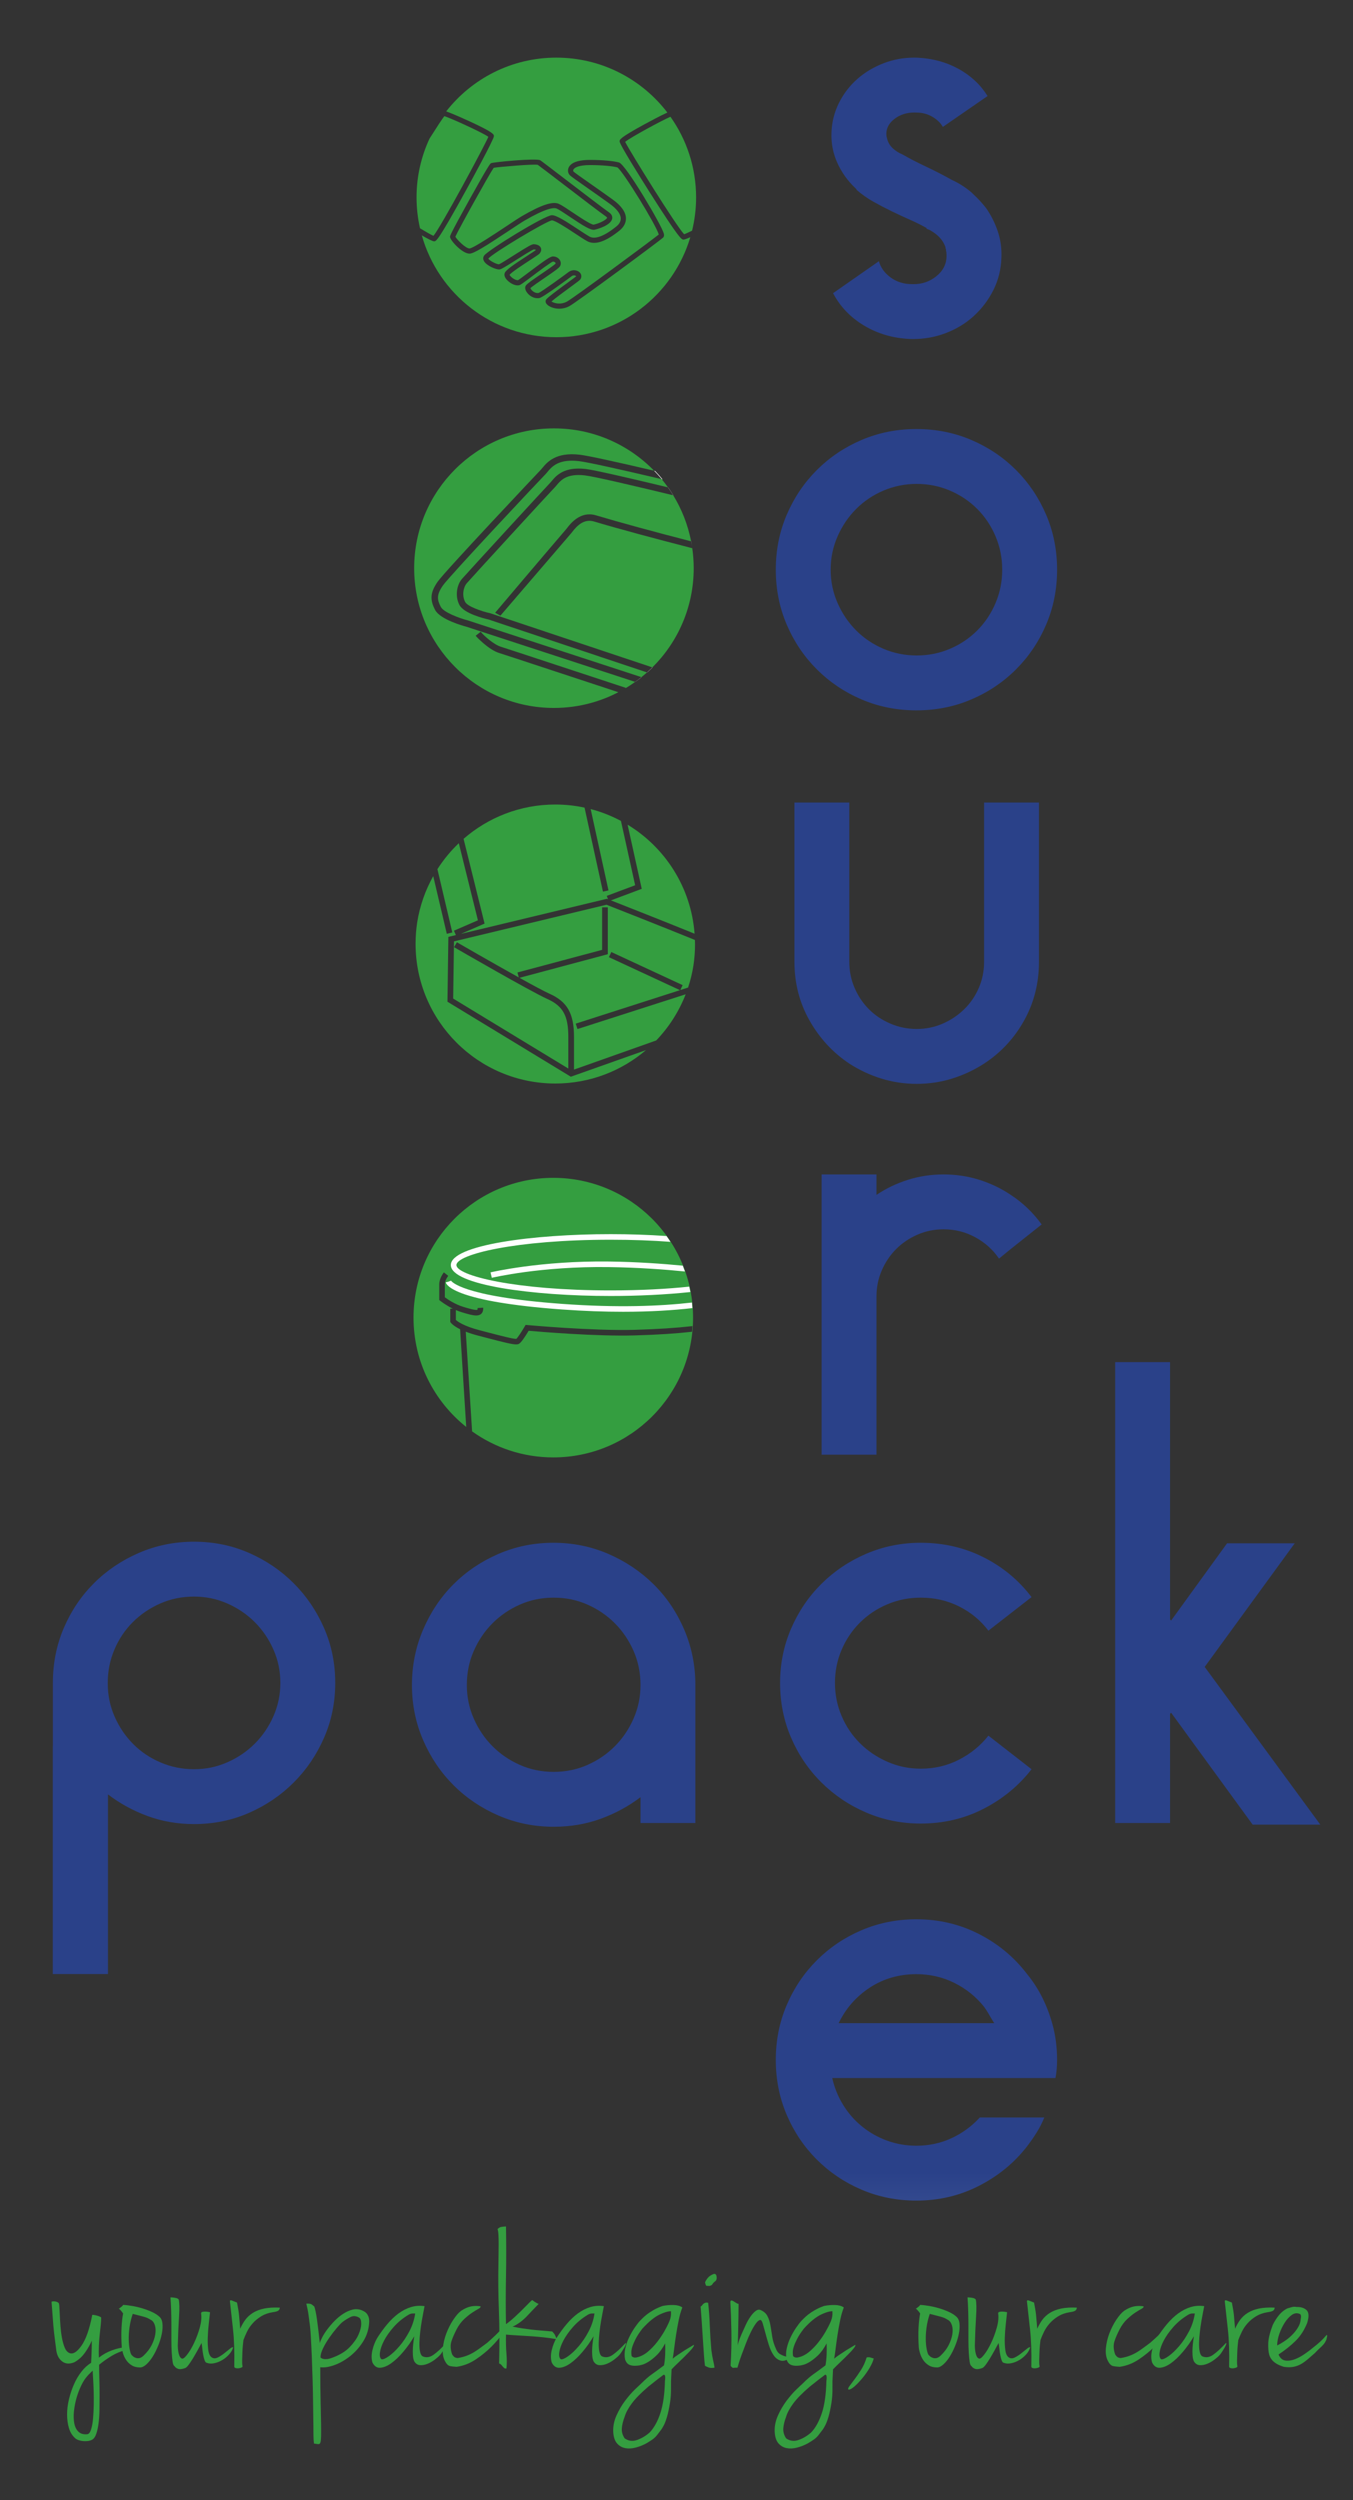 <?xml version="1.0" encoding="utf-8"?>
<!-- Generator: Adobe Illustrator 15.1.0, SVG Export Plug-In . SVG Version: 6.00 Build 0)  -->
<!DOCTYPE svg PUBLIC "-//W3C//DTD SVG 1.1//EN" "http://www.w3.org/Graphics/SVG/1.1/DTD/svg11.dtd">
<svg version="1.1" id="Laag_1" xmlns="http://www.w3.org/2000/svg" xmlns:xlink="http://www.w3.org/1999/xlink" x="0px" y="0px"
	 width="420px" height="776px" viewBox="0 0 420 776" enable-background="new 0 0 420 776" xml:space="preserve">
<rect x="0" y="0" width="420" height="776" fill="#333333" stroke="none"/>
<path fill="#349E40" d="M128.365,408.989c0,13.742,6.395,25.981,16.363,33.932c-0.565-8.73-1.711-27.291-1.899-30.33
	c-2.121-1.045-2.791-1.894-2.892-2.037l-0.162-0.225v-4.122h0.794c-2.213-1.092-3.8-2.352-3.89-2.424l-0.325-0.261v-4.878
	c0-1.895,1.373-3.631,1.431-3.702l1.353,1.081c-0.01,0.013-1.051,1.341-1.051,2.621v4.031c0.824,0.605,3.112,2.173,5.66,2.95
	c1.314,0.401,4.046,1.234,4.461,0.904c0,0,0.076-0.11,0.052-0.521l1.729-0.101c0.053,0.904-0.185,1.571-0.709,1.982
	c-0.384,0.304-0.863,0.435-1.464,0.435c-1.082,0-2.557-0.427-4.574-1.042c-0.599-0.184-1.18-0.404-1.734-0.644v3.07
	c0.517,0.474,2.411,1.913,7.461,3.222l2.278,0.594c4.191,1.093,8.158,2.136,9.04,2.051c0.445-0.397,1.673-2.266,2.595-3.853
	l0.278-0.478l0.55,0.05c0.201,0.02,20.196,1.842,33.25,1.485c7.279-0.204,13.089-0.605,17.991-1.163
	c-0.036,0.588-0.075,1.175-0.134,1.758c-4.88,0.544-10.644,0.935-17.809,1.135c-11.942,0.341-29.585-1.147-32.908-1.44
	c-1.039,1.753-2.32,3.71-3.059,4.079c-0.202,0.101-0.464,0.152-0.829,0.152c-1.274,0-3.801-0.64-9.404-2.101l-2.274-0.593
	c-1.588-0.411-2.884-0.839-3.954-1.255c0.254,4.025,1.473,23.274,1.972,30.945c7.106,5.08,15.8,8.079,25.2,8.079
	c23.963,0,43.39-19.426,43.39-43.389c0-23.964-19.427-43.389-43.39-43.389S128.365,385.025,128.365,408.989"/>
<path fill="#FFFFFF" d="M139.951,392.672c0,6.235,25.571,9.6,49.631,9.6c8.449,0,17.08-0.418,24.729-1.226
	c-0.104-0.564-0.219-1.127-0.345-1.684c-6.856,0.723-15.053,1.177-24.384,1.177c-29.677,0-47.899-4.581-47.899-7.867
	c0-3.285,18.222-7.866,47.899-7.866c6.816,0,13.021,0.244,18.547,0.656c-0.395-0.612-0.804-1.214-1.229-1.805
	c-5.608-0.386-11.505-0.584-17.318-0.584C165.522,383.073,139.951,386.437,139.951,392.672"/>
<path fill="#FFFFFF" d="M212.626,394.671c-0.211-0.608-0.438-1.211-0.676-1.807c-6.341-0.619-14.245-1.176-22.889-1.294
	c-21.296-0.278-36.639,3.336-36.791,3.372l0.405,1.683c0.15-0.036,15.278-3.631,36.363-3.323
	C198.02,393.424,206.192,394.023,212.626,394.671"/>
<path fill="#FFFFFF" d="M139.205,397.822l-0.839,0.216c0.254,0.985,3.181,6.021,35.99,8.412c6.993,0.509,13.346,0.724,19.089,0.724
	c8.463,0,15.588-0.468,21.488-1.145c-0.039-0.576-0.081-1.152-0.141-1.723c-9.805,1.128-23.09,1.671-40.31,0.416
	c-31.672-2.308-34.444-7.157-34.468-7.207L139.205,397.822"/>
<polyline fill="#FFFFFF" points="214.826,169.651 214.864,169.907 214.826,169.651 "/>
<path fill="#349E40" d="M135.056,189.305c-1.667-3.194-1.465-5.471,0.772-8.701c2.292-3.311,31.703-34.439,31.962-34.698
	c0.181-0.181,0.369-0.41,0.582-0.666c1.446-1.739,4.141-4.971,11.567-4.103c2.715,0.32,11.97,2.375,23.112,4.976
	c-7.883-8.104-18.898-13.146-31.096-13.146c-23.964,0-43.389,19.427-43.389,43.39c0,23.963,19.425,43.389,43.389,43.389
	c8.025,0,15.535-2.187,21.983-5.985c-0.653,0.38-1.313,0.751-1.986,1.098c-7.155-2.35-14.452-4.757-20.708-6.821
	c-8.535-2.816-15.276-5.04-16.246-5.334c-3.373-1.022-7.187-5.152-7.349-5.355l1.566-1.253c0.998,1.245,4.06,3.99,6.365,4.688
	c0.993,0.301,7.41,2.418,16.293,5.349c6.769,2.233,14.759,4.868,22.464,7.399c0.971-0.586,1.912-1.217,2.831-1.875l-52.452-17.145
	C143.945,194.313,136.63,192.325,135.056,189.305"/>
<path fill="#349E40" d="M215.344,176.358c0-2.104-0.158-4.17-0.448-6.194c-11.424-2.942-22.753-5.981-30.485-8.289
	c-3.096-0.926-5.265,1.264-6.81,3.273c-0.132,0.171-0.239,0.309-0.32,0.403c-6.216,7.227-21.786,25.363-21.944,25.549l-1.638-0.901
	c0.157-0.186,15.84-18.723,22.061-25.956c0.064-0.074,0.147-0.183,0.25-0.318c1.029-1.338,4.159-5.413,8.975-3.972
	c7.511,2.242,18.442,5.212,29.553,8.077c-1.001-5.148-2.907-9.971-5.554-14.294c-13.027-3.146-24.565-5.838-27.423-6.174
	c-0.711-0.083-1.363-0.122-1.96-0.122c-4.169,0-5.718,1.863-6.788,3.149c-0.234,0.282-0.444,0.531-0.644,0.731
	c-1.135,1.135-25.858,28.073-27.272,29.715c-1.059,1.23-1.555,3.797-0.51,5.8c0.731,1.399,4.977,2.893,7.759,3.505l0.102,0.029
	l50.263,16.789C210.434,199.297,215.344,188.402,215.344,176.358"/>
<path fill="#349E40" d="M142.608,187.763c-1.453-2.785-0.751-6.274,0.767-8.037c1.419-1.647,26.234-28.684,27.375-29.825
	c0.162-0.162,0.33-0.366,0.519-0.594c1.318-1.584,3.771-4.534,10.525-3.737c2.799,0.329,13.327,2.765,25.554,5.705
	c-0.618-0.87-1.258-1.724-1.937-2.546c-12.319-2.895-22.859-5.265-25.706-5.6c-0.794-0.093-1.522-0.136-2.189-0.136
	c-4.667,0-6.402,2.088-7.602,3.53c-0.257,0.309-0.487,0.583-0.706,0.801c-1.608,1.61-29.744,31.552-31.73,34.422
	c-2.003,2.892-1.817,4.382-0.644,6.631c0.881,1.69,5.649,3.48,8.447,4.212l53.833,17.596c0.591-0.475,1.17-0.962,1.735-1.467
	l-49.188-16.43C150.275,191.979,144.011,190.452,142.608,187.763"/>
<path fill="#FFFFFF" d="M194.347,213.536l-0.01-0.003c-0.131,0.079-0.267,0.151-0.399,0.229
	C194.073,213.684,194.213,213.616,194.347,213.536"/>
<polyline fill="#FFFFFF" points="214.902,170.166 214.864,169.907 214.896,170.164 214.902,170.166 "/>
<path fill="#FFFFFF" d="M214.561,168.036l-0.023-0.006c0.104,0.537,0.205,1.077,0.289,1.621
	C214.748,169.111,214.666,168.58,214.561,168.036"/>
<path fill="#FFFFFF" d="M209.024,153.746c-0.511-0.841-1.06-1.656-1.625-2.458l-0.051-0.013c0.57,0.803,1.12,1.62,1.635,2.461
	L209.024,153.746"/>
<path fill="#FFFFFF" d="M200.894,208.733c0.569-0.505,1.127-1.023,1.669-1.557l-0.053-0.018c-0.539,0.535-1.094,1.053-1.661,1.56
	L200.894,208.733"/>
<path fill="#FFFFFF" d="M197.198,211.667c0.665-0.472,1.317-0.961,1.953-1.469l-0.037-0.013c-0.634,0.51-1.283,1-1.946,1.473
	L197.198,211.667"/>
<path fill="#FFFFFF" d="M205.682,148.793c-0.741-0.903-1.523-1.77-2.332-2.61c-0.101-0.024-0.199-0.047-0.299-0.07
	c0.819,0.842,1.611,1.711,2.36,2.616C205.502,148.751,205.591,148.772,205.682,148.793"/>
<path fill="#349E40" d="M173.459,63.27c0.872,0.379,2.427,1.424,4.228,2.633c1.995,1.34,5.697,3.826,6.573,3.826h0.018
	c1.774-0.356,4.05-1.522,4.176-2.147c0.012-0.059-0.107-0.212-0.353-0.379c-1.437-0.977-7.748-5.808-13.316-10.071
	c-3.566-2.73-7.248-5.548-7.861-5.976c-1.403-0.272-11.916,0.623-13.673,0.928c-1.395,2.024-10.875,19.068-11.9,21.395
	c0.534,0.95,3.2,3.65,4.398,3.65c1.145-0.072,7.785-4.484,11.352-6.854c2.136-1.419,3.981-2.645,4.984-3.227
	C168.035,63.597,171.542,62.432,173.459,63.27"/>
<path fill="#349E40" d="M212.371,72.715c0.436-0.147,1.337-0.563,2.468-1.125c0.808-3.306,1.244-6.757,1.244-10.312
	c0-9.33-2.955-17.965-7.966-25.041c-2.873,1.257-12.342,6.386-14.061,7.796C195.707,47.305,209.949,70.219,212.371,72.715"/>
<path fill="#349E40" d="M191.659,51.962c-1.281-0.354-4.444-0.727-8.491-0.727c-3.409,0-4.922,0.763-5.201,1.477
	c-0.115,0.292,0.02,0.506,0.076,0.559c0.415,0.383,2.582,1.903,5.091,3.663c2.096,1.471,4.592,3.221,7.054,4.996
	c2.676,1.929,4.06,3.883,4.113,5.806c0.038,1.401-0.652,2.746-1.944,3.788c-4.431,3.577-7.756,4.655-10.162,3.295
	c-0.919-0.52-2.232-1.386-3.622-2.303c-2.333-1.539-6.236-4.115-7.24-4.115c-1.719,0.178-18.517,10.263-19.733,11.857
	c0.117,0.538,2.561,1.83,3.317,1.771c0.389-0.125,2.619-1.541,4.411-2.678c4.732-3.002,5.811-3.599,6.456-3.555
	c0.615,0.044,1.705,0.248,2.093,1.109c0.168,0.373,0.248,0.978-0.331,1.735c-0.211,0.277-0.747,0.639-2.948,2.067
	c-1.954,1.267-6.019,3.904-6.427,4.629c0.034,0.049,0.307,0.499,0.921,0.961c0.707,0.531,1.407,0.737,1.73,0.666
	c0.265-0.132,1.988-1.428,3.508-2.571c4.787-3.6,6.515-4.798,7.314-4.798c0.88,0,1.693,0.422,2.123,1.1
	c0.362,0.572,0.406,1.247,0.12,1.851c-0.265,0.561-1.341,1.351-4.904,3.775c-1.603,1.092-3.756,2.557-4.328,3.116
	c0.061,0.182,0.266,0.558,0.706,0.924c0.322,0.267,0.985,0.697,1.809,0.579c0.892-0.31,8.154-5.602,9.345-6.509
	c1.141-0.868,2.616-0.64,3.385,0.082c0.641,0.602,0.743,1.459,0.26,2.184c-0.171,0.256-0.577,0.571-3.343,2.596
	c-1.873,1.371-4.576,3.35-5.633,4.289c0.725,0.485,2.688,1.132,4.764,0.057c1.924-0.998,25.824-18.656,28.543-20.846
	C203.777,70.013,193.512,53.294,191.659,51.962"/>
<path fill="#349E40" d="M130.38,70.864c1.856,1.125,3.446,2.031,4.181,2.342c2.403-2.952,15.539-27.291,17.038-30.737
	c-1.763-1.282-11.429-5.707-13.667-6.416c-0.659,0.828-2.43,3.538-4.606,6.983c-2.575,5.547-4.021,11.724-4.021,18.242
	C129.305,64.573,129.685,67.779,130.38,70.864"/>
<g>
	<defs>
		<rect id="SVGID_1_" x="16" y="17.89" width="395.985" height="742.11"/>
	</defs>
	<clipPath id="SVGID_2_">
		<use xlink:href="#SVGID_1_"  overflow="visible"/>
	</clipPath>
	<path clip-path="url(#SVGID_2_)" fill="#349E40" d="M172.694,17.889c-13.892,0-26.248,6.535-34.19,16.691
		c2.105,0.709,7.178,3.046,7.239,3.074c7.57,3.494,7.57,4.05,7.57,4.637c0,0.981-7.146,14.036-8.579,16.643
		c-8.776,15.972-9.358,15.972-9.975,15.972c-0.486,0-2-0.787-3.823-1.85c5.134,18.237,21.878,31.611,41.758,31.611
		c19.673,0,36.279-13.098,41.597-31.046c-0.971,0.44-1.774,0.751-2.113,0.751c-0.561,0-1.197,0-10.608-14.861
		c-2.777-4.386-9.237-14.687-9.237-15.618c0-0.547,0-1.113,7.913-5.415c0.941-0.512,4.705-2.544,6.915-3.544
		C199.231,24.575,186.746,17.889,172.694,17.889 M139.697,73.481c0-0.237,0-0.678,6.065-11.586
		c6.088-10.947,6.417-11.111,6.681-11.244c0.636-0.319,14.068-1.634,15.261-0.9c0.365,0.225,3.155,2.358,8.055,6.109
		c5.277,4.039,11.844,9.066,13.244,10.018c1.095,0.745,1.111,1.588,1.022,2.023c-0.405,2-4.405,3.194-5.454,3.404
		c-1.191,0.238-3.39-1.124-7.778-4.071c-1.664-1.117-3.236-2.173-3.975-2.494c-0.926-0.403-3.401-0.091-9.928,3.695
		c-0.962,0.558-2.788,1.771-4.902,3.176c-7.412,4.924-10.938,7.121-12.239,7.121C143.482,78.732,139.697,74.6,139.697,73.481z
		 M206.056,72.476c0.058,0.229,0.215,0.838-0.207,1.261c-0.858,0.857-26.988,20.195-29.163,21.324
		c-1.059,0.548-2.123,0.763-3.099,0.763c-1.828,0-3.343-0.753-3.916-1.473c-0.467-0.586-0.33-1.15-0.07-1.455
		c0.64-0.753,3.108-2.583,6.27-4.898c1.312-0.96,2.798-2.048,3.013-2.265c-0.035-0.015-0.133-0.132-0.36-0.206
		c-0.13-0.043-0.595-0.158-1.038,0.178c-0.086,0.066-8.885,6.649-10.089,6.821c-1.798,0.257-3.339-0.88-4.016-2.045
		c-0.431-0.741-0.465-1.441-0.093-1.919c0.477-0.613,2.132-1.755,4.793-3.566c1.719-1.17,4.073-2.773,4.39-3.194
		c0.001-0.014,0.028-0.113-0.059-0.25c-0.103-0.164-0.366-0.355-0.768-0.355c-0.635,0.178-4.213,2.869-6.351,4.477
		c-3.148,2.367-3.728,2.768-4.13,2.856c-1.43,0.307-3.164-0.866-3.936-1.801c-0.8-0.968-0.67-1.693-0.522-2.039
		c0.393-0.917,2.483-2.385,7.021-5.328c1.116-0.724,2.381-1.545,2.587-1.741l0.043-0.069c-0.109-0.054-0.315-0.121-0.61-0.15
		c-0.685,0.21-3.609,2.066-5.559,3.303c-3.515,2.23-4.541,2.845-5.07,2.915c-1.102,0.145-4.05-1.147-4.858-2.538
		c-0.358-0.615-0.334-1.27,0.066-1.795c1.324-1.736,18.766-12.488,21.008-12.488c1.382,0,4.113,1.734,8.123,4.379
		c1.366,0.902,2.656,1.753,3.528,2.246c1.202,0.679,3.625,0.681,8.367-3.147c0.631-0.51,1.378-1.357,1.347-2.497
		c-0.037-1.377-1.23-2.95-3.448-4.549c-2.456-1.771-4.945-3.517-7.037-4.984c-3.13-2.196-4.785-3.362-5.257-3.798
		c-0.508-0.469-0.854-1.369-0.482-2.321c0.445-1.138,1.967-2.495,6.694-2.495c3.725,0,7.344,0.325,9.007,0.81
		C194.262,51.051,205.396,69.906,206.056,72.476z"/>
</g>
<path fill="#2A4189" d="M198.828,523.026c0,3.662-0.719,7.13-2.15,10.399c-1.435,3.273-3.365,6.13-5.788,8.57
	c-2.427,2.441-5.267,4.382-8.517,5.825c-3.254,1.44-6.756,2.163-10.502,2.163c-3.75,0-7.251-0.723-10.502-2.163
	c-3.254-1.443-6.094-3.384-8.517-5.825c-2.426-2.44-4.357-5.297-5.789-8.57c-1.434-3.27-2.15-6.737-2.15-10.399
	c0-3.771,0.716-7.292,2.15-10.564c1.432-3.271,3.363-6.129,5.789-8.571c2.423-2.438,5.263-4.383,8.517-5.823
	c3.251-1.442,6.752-2.163,10.502-2.163c3.746,0,7.248,0.721,10.502,2.163c3.25,1.44,6.09,3.385,8.517,5.823
	c2.423,2.442,4.353,5.301,5.788,8.571C198.109,515.734,198.828,519.256,198.828,523.026 M215.862,565.86v-42.834
	c0-6.063-1.158-11.796-3.468-17.199c-2.31-5.401-5.476-10.088-9.492-14.059c-4.015-3.969-8.693-7.11-14.03-9.427
	c-5.34-2.314-11.032-3.472-17.084-3.472c-6.052,0-11.747,1.157-17.086,3.472c-5.339,2.316-9.988,5.458-13.949,9.427
	c-3.961,3.971-7.099,8.657-9.408,14.059c-2.31,5.403-3.466,11.136-3.466,17.199s1.158,11.77,3.474,17.116
	c2.314,5.35,5.457,10.006,9.426,13.976c3.97,3.968,8.626,7.11,13.975,9.426c5.347,2.316,11.051,3.473,17.117,3.473
	c5.18,0,10.031-0.818,14.553-2.458c4.519-1.638,8.654-3.876,12.404-6.716v8.018H215.862z"/>
<polyline fill="#2A4189" points="373.962,517.403 401.912,479.036 380.909,479.036 363.544,503.015 363.213,502.685 
	363.213,422.805 346.178,422.805 346.178,565.86 363.213,565.86 363.213,531.957 363.544,531.626 388.847,566.356 409.85,566.356 
	373.962,517.403 "/>
<path fill="#2A4189" d="M87.032,522.365c0,3.638-0.719,7.086-2.15,10.336c-1.434,3.253-3.364,6.092-5.788,8.517
	c-2.427,2.427-5.267,4.357-8.517,5.788c-3.253,1.435-6.698,2.15-10.337,2.15c-3.638,0-7.085-0.688-10.336-2.068
	c-3.253-1.377-6.093-3.278-8.517-5.705c-2.426-2.424-4.357-5.263-5.789-8.517c-1.434-3.25-2.149-6.698-2.149-10.336v-0.165
	c0-3.64,0.687-7.083,2.067-10.336c1.377-3.252,3.279-6.092,5.705-8.519c2.425-2.424,5.264-4.354,8.517-5.788
	c3.252-1.431,6.753-2.148,10.502-2.148c3.639,0,7.084,0.718,10.337,2.148c3.25,1.435,6.09,3.364,8.517,5.788
	c2.424,2.427,4.354,5.267,5.788,8.519C86.313,515.282,87.032,518.726,87.032,522.365 M104.066,522.365
	c0-6.063-1.158-11.742-3.474-17.034c-2.315-5.293-5.456-9.923-9.426-13.893c-3.968-3.97-8.599-7.11-13.892-9.427
	c-5.291-2.315-10.972-3.473-17.034-3.473c-6.065,0-11.771,1.157-17.117,3.473c-5.349,2.316-10.006,5.457-13.973,9.427
	c-3.971,3.97-7.086,8.6-9.345,13.893c-2.262,5.292-3.391,10.971-3.391,17.034v19.49l-0.016,0.164l-0.01,0.095l0.003,0.021
	l-0.003,0.033v70.577h17.131v-55.768c3.728,2.845,7.839,5.089,12.333,6.731c4.52,1.655,9.316,2.481,14.388,2.481
	c6.062,0,11.743-1.156,17.034-3.474c5.293-2.314,9.924-5.457,13.892-9.426c3.97-3.969,7.111-8.6,9.426-13.892
	C102.908,534.107,104.066,528.43,104.066,522.365"/>
<path fill="#2A4189" d="M275.479,546.854c-3.253-1.424-6.093-3.342-8.517-5.752c-2.426-2.407-4.329-5.229-5.706-8.463
	c-1.38-3.231-2.066-6.655-2.066-10.273c0-3.615,0.687-7.039,2.066-10.272c1.377-3.229,3.28-6.051,5.706-8.463
	c2.424-2.411,5.264-4.302,8.517-5.672c3.252-1.37,6.698-2.054,10.337-2.054c4.3,0,8.269,0.909,11.906,2.728
	c3.64,1.82,6.671,4.328,9.098,7.526l13.395-10.422c-3.968-5.23-8.93-9.351-14.884-12.357c-5.954-3.005-12.46-4.509-19.515-4.509
	c-5.954,0-11.576,1.131-16.869,3.389c-5.291,2.263-9.941,5.376-13.941,9.345c-4.003,3.97-7.145,8.601-9.426,13.893
	c-2.285,5.292-3.424,10.915-3.424,16.869c0,6.063,1.139,11.742,3.424,17.034c2.281,5.292,5.423,9.923,9.426,13.892
	c4,3.968,8.65,7.085,13.941,9.343c5.293,2.263,10.915,3.392,16.869,3.392c7.055,0,13.561-1.529,19.515-4.593
	c5.954-3.061,10.916-7.151,14.884-12.273l-13.395-10.422c-2.427,3.088-5.458,5.568-9.098,7.441
	c-3.638,1.876-7.606,2.813-11.906,2.813C282.177,548.991,278.73,548.28,275.479,546.854"/>
<g>
	<defs>
		<path id="SVGID_3_" d="M284.483,612.773c-5.403,0-10.229,1.392-14.471,4.173c-4.246,2.78-7.471,6.463-9.675,11.042h48.291
			c-0.553-0.871-1.076-1.743-1.571-2.616c-0.497-0.872-1.02-1.692-1.57-2.457c-2.538-3.164-5.623-5.644-9.263-7.442
			C292.586,613.674,288.672,612.773,284.483,612.773 M284.483,683.059c-6.065,0-11.741-1.129-17.034-3.391
			c-5.292-2.257-9.922-5.375-13.892-9.343c-3.97-3.969-7.086-8.601-9.345-13.893c-2.26-5.292-3.39-10.97-3.39-17.034
			c0-6.063,1.13-11.741,3.39-17.033c2.259-5.292,5.375-9.923,9.345-13.893c3.97-3.969,8.6-7.083,13.892-9.345
			c5.293-2.257,10.969-3.389,17.034-3.389c6.945,0,13.396,1.516,19.349,4.548c5.955,3.033,10.916,7.139,14.885,12.32
			c3.639,4.41,6.284,9.593,7.938,15.546c0.993,3.528,1.488,7.275,1.488,11.245c0,1.984-0.165,3.86-0.495,5.624h-69.296
			c0.662,2.977,1.791,5.762,3.392,8.351c1.596,2.592,3.555,4.825,5.871,6.699c2.314,1.876,4.903,3.335,7.771,4.382
			c2.866,1.049,5.898,1.571,9.097,1.571c3.858,0,7.469-0.771,10.833-2.315c3.361-1.544,6.31-3.693,8.848-6.451h20.01
			c-0.661,1.655-1.462,3.227-2.396,4.714c-0.938,1.488-1.959,2.951-3.061,4.384c-3.969,5.071-8.93,9.124-14.885,12.154
			C297.879,681.545,291.429,683.059,284.483,683.059"/>
	</defs>
	<clipPath id="SVGID_4_">
		<use xlink:href="#SVGID_3_"  overflow="visible"/>
	</clipPath>
	
		<linearGradient id="SVGID_5_" gradientUnits="userSpaceOnUse" x1="16" y1="759.738" x2="17" y2="759.738" gradientTransform="matrix(0 219.119 -219.119 0 166757.531 -2831.217)">
		<stop  offset="0" style="stop-color:#2A4189"/>
		<stop  offset="1" style="stop-color:#FFFFFF"/>
	</linearGradient>
	<rect x="240.823" y="595.739" clip-path="url(#SVGID_4_)" fill="url(#SVGID_5_)" width="87.32" height="87.319"/>
</g>
<g>
	<defs>
		<path id="SVGID_6_" d="M272.08,451.528h-17.034v-86.99h17.034v6.346c2.977-2.003,6.227-3.561,9.757-4.675
			c3.528-1.113,7.219-1.671,11.08-1.671c3.859,0,7.551,0.558,11.081,1.671c3.527,1.114,6.781,2.672,9.757,4.675
			c3.747,2.45,6.947,5.512,9.593,9.184l-9.593,7.623l-3.638,2.977c-1.875-2.755-4.328-4.962-7.36-6.616
			c-3.033-1.653-6.312-2.48-9.84-2.48c-2.868,0-5.569,0.553-8.103,1.653c-2.538,1.104-4.741,2.592-6.615,4.466
			c-1.877,1.876-3.365,4.081-4.466,6.615c-1.104,2.537-1.653,5.238-1.653,8.104V451.528"/>
	</defs>
	<clipPath id="SVGID_7_">
		<use xlink:href="#SVGID_6_"  overflow="visible"/>
	</clipPath>
	
		<linearGradient id="SVGID_8_" gradientUnits="userSpaceOnUse" x1="16" y1="759.717" x2="17" y2="759.717" gradientTransform="matrix(0 219.119 -219.119 0 166757.531 -2831.217)">
		<stop  offset="0" style="stop-color:#2A4189"/>
		<stop  offset="1" style="stop-color:#FFFFFF"/>
	</linearGradient>
	<rect x="255.046" y="364.538" clip-path="url(#SVGID_7_)" fill="url(#SVGID_8_)" width="68.302" height="86.99"/>
</g>
<g>
	<defs>
		<path id="SVGID_9_" d="M284.565,336.424c-3.846,0-7.523-0.552-11.036-1.654c-3.516-1.101-6.81-2.647-9.885-4.631
			c-5.121-3.416-9.243-7.882-12.359-13.396c-3.117-5.512-4.674-11.576-4.674-18.192v-49.449h17.033v49.449
			c0,2.869,0.548,5.569,1.646,8.104c1.098,2.537,2.582,4.741,4.448,6.614c1.864,1.877,4.09,3.366,6.672,4.466
			c2.581,1.103,5.298,1.655,8.154,1.655c2.854,0,5.543-0.552,8.069-1.655c2.528-1.1,4.749-2.589,6.672-4.466
			c1.924-1.873,3.433-4.077,4.53-6.614c1.099-2.535,1.649-5.235,1.649-8.104v-49.449h17.033v49.449
			c0,6.616-1.531,12.68-4.594,18.192c-3.063,5.514-7.21,9.98-12.439,13.396c-3.075,1.984-6.369,3.53-9.885,4.631
			C292.087,335.872,288.408,336.424,284.565,336.424"/>
	</defs>
	<clipPath id="SVGID_10_">
		<use xlink:href="#SVGID_9_"  overflow="visible"/>
	</clipPath>
	
		<linearGradient id="SVGID_11_" gradientUnits="userSpaceOnUse" x1="16" y1="759.738" x2="17" y2="759.738" gradientTransform="matrix(0 219.119 -219.119 0 166757.531 -2831.217)">
		<stop  offset="0" style="stop-color:#2A4189"/>
		<stop  offset="1" style="stop-color:#FFFFFF"/>
	</linearGradient>
	<rect x="246.611" y="249.102" clip-path="url(#SVGID_10_)" fill="url(#SVGID_11_)" width="75.908" height="87.322"/>
</g>
<g>
	<defs>
		<path id="SVGID_12_" d="M284.566,150.205c-3.629,0-7.065,0.691-10.306,2.068c-3.243,1.38-6.071,3.282-8.491,5.706
			c-2.419,2.426-4.342,5.266-5.77,8.517c-1.43,3.253-2.143,6.698-2.143,10.336c0,3.639,0.713,7.085,2.143,10.336
			c1.428,3.253,3.351,6.093,5.77,8.518c2.42,2.425,5.248,4.328,8.491,5.705c3.24,1.379,6.677,2.067,10.306,2.067
			c3.625,0,7.06-0.688,10.303-2.067c3.243-1.377,6.072-3.28,8.491-5.705c2.419-2.425,4.312-5.265,5.687-8.518
			c1.375-3.251,2.063-6.697,2.063-10.336c0-3.638-0.688-7.083-2.063-10.336c-1.375-3.251-3.268-6.091-5.687-8.517
			c-2.419-2.424-5.248-4.326-8.491-5.706C291.626,150.896,288.191,150.205,284.566,150.205 M284.483,220.493
			c-6.065,0-11.742-1.13-17.033-3.391c-5.292-2.259-9.924-5.374-13.894-9.344c-3.969-3.969-7.085-8.6-9.344-13.892
			c-2.261-5.292-3.39-10.969-3.39-17.034c0-6.062,1.129-11.742,3.39-17.034c2.259-5.293,5.375-9.923,9.344-13.892
			c3.97-3.969,8.602-7.083,13.894-9.345c5.291-2.258,10.968-3.39,17.033-3.39c6.062,0,11.742,1.132,17.033,3.39
			c5.293,2.262,9.925,5.376,13.894,9.345c3.968,3.969,7.083,8.599,9.343,13.892c2.259,5.292,3.391,10.972,3.391,17.034
			c0,6.065-1.132,11.742-3.391,17.034c-2.26,5.292-5.375,9.923-9.343,13.892c-3.969,3.97-8.601,7.085-13.894,9.344
			C296.226,219.363,290.545,220.493,284.483,220.493"/>
	</defs>
	<clipPath id="SVGID_13_">
		<use xlink:href="#SVGID_12_"  overflow="visible"/>
	</clipPath>
	
		<linearGradient id="SVGID_14_" gradientUnits="userSpaceOnUse" x1="16" y1="759.738" x2="17" y2="759.738" gradientTransform="matrix(0 219.119 -219.119 0 166757.531 -2831.217)">
		<stop  offset="0" style="stop-color:#2A4189"/>
		<stop  offset="1" style="stop-color:#FFFFFF"/>
	</linearGradient>
	<rect x="240.823" y="133.171" clip-path="url(#SVGID_13_)" fill="url(#SVGID_14_)" width="87.32" height="87.322"/>
</g>
<g>
	<defs>
		<path id="SVGID_15_" d="M283.469,105.235c-0.295,0-0.591-0.004-0.887-0.012c-5.292-0.223-10.063-1.598-14.306-4.135
			c-4.245-2.535-7.472-5.897-9.675-10.088l14.223-9.922c0.551,1.983,1.762,3.666,3.638,5.043c1.874,1.38,4.079,2.067,6.616,2.067
			c0.174,0.007,0.348,0.011,0.52,0.011c2.65-0.001,4.986-0.802,7.004-2.409c2.15-1.708,3.227-3.829,3.227-6.367
			c0-0.77-0.059-1.322-0.166-1.653v-0.331c-0.111-0.22-0.164-0.414-0.164-0.579c0-0.166-0.058-0.357-0.166-0.579
			c-0.773-1.874-2.208-3.416-4.3-4.631c-0.331-0.22-0.827-0.439-1.489-0.661l0.165-0.165c-1.545-0.881-3.253-1.737-5.126-2.564
			c-1.876-0.826-3.778-1.708-5.706-2.646c-1.93-0.935-3.832-1.927-5.706-2.977c-1.876-1.047-3.638-2.287-5.291-3.72V58.75
			l-0.497-0.496c-2.314-2.203-4.134-4.767-5.458-7.69c-1.322-2.919-1.929-6.036-1.818-9.344c0.107-3.308,0.881-6.392,2.315-9.261
			c1.431-2.866,3.332-5.346,5.704-7.442c2.372-2.093,5.154-3.747,8.353-4.961c2.901-1.1,5.984-1.655,9.249-1.668h0.226
			c0.259,0.001,0.519,0.006,0.78,0.013c4.738,0.222,9.013,1.38,12.815,3.474c3.804,2.095,6.808,4.907,9.015,8.435l-13.893,9.591
			c-0.662-1.212-1.737-2.259-3.225-3.142c-1.489-0.881-3.171-1.323-5.044-1.323c-0.194-0.008-0.386-0.012-0.574-0.012
			c-2.293,0-4.279,0.609-5.958,1.831c-1.82,1.323-2.73,2.923-2.73,4.796c0,0.553,0.056,0.938,0.166,1.157
			c0.221,1.215,0.771,2.262,1.653,3.144c0.881,0.883,1.986,1.598,3.308,2.149c2.095,1.214,4.491,2.455,7.194,3.721
			c2.701,1.269,5.429,2.674,8.188,4.217c1.983,0.884,3.969,2.15,5.952,3.804l0.827,0.827c1.102,0.992,2.316,2.316,3.64,3.969
			c1.542,2.207,2.755,4.605,3.638,7.194c0.881,2.592,1.266,5.321,1.158,8.186c-0.112,3.639-0.939,7.003-2.481,10.089
			c-1.546,3.088-3.585,5.788-6.12,8.103c-2.537,2.315-5.513,4.109-8.929,5.375C290.183,104.654,286.895,105.235,283.469,105.235"/>
	</defs>
	<clipPath id="SVGID_16_">
		<use xlink:href="#SVGID_15_"  overflow="visible"/>
	</clipPath>
	<g clip-path="url(#SVGID_16_)">
		<defs>
			<rect id="SVGID_17_" x="16.149" y="17.89" width="395.835" height="742.11"/>
		</defs>
		<clipPath id="SVGID_18_">
			<use xlink:href="#SVGID_17_"  overflow="visible"/>
		</clipPath>
		
			<linearGradient id="SVGID_19_" gradientUnits="userSpaceOnUse" x1="16" y1="760.06" x2="17" y2="760.06" gradientTransform="matrix(0 219.119 -219.119 0 166757.531 -2831.217)">
			<stop  offset="0" style="stop-color:#2A4189"/>
			<stop  offset="1" style="stop-color:#FFFFFF"/>
		</linearGradient>
		<rect x="16.149" y="17.89" clip-path="url(#SVGID_18_)" fill="url(#SVGID_19_)" width="395.835" height="742.11"/>
	</g>
</g>
<path fill="#349E40" d="M21.537,730.37c1.088,0.476,2.331-0.271,3.728-2.242c1.396-1.968,2.521-5.162,3.373-9.579
	c0-0.042,0.153-0.042,0.462,0c0.307,0.045,0.626,0.11,0.958,0.196c0.331,0.087,0.639,0.195,0.923,0.325s0.426,0.237,0.426,0.323
	c0,0.65-0.048,1.43-0.142,2.339c-0.095,0.908-0.202,1.905-0.32,2.986c-0.118,1.083-0.201,2.231-0.248,3.442
	c-0.048,1.214-0.048,2.425,0,3.637c1.278-0.995,2.638-1.753,4.082-2.271c1.443-0.521,2.828-0.846,4.154-0.976
	c0.472,0.217,0.721,0.358,0.745,0.422c0.024,0.066-0.083,0.186-0.319,0.358c-1.799,0.476-3.373,1.126-4.722,1.948
	c-1.349,0.822-2.639,1.731-3.869,2.727c0,1.386,0.023,2.879,0.071,4.481c0.047,1.601,0.071,3.204,0.071,4.806
	s-0.012,3.182-0.035,4.741c-0.025,1.559-0.119,2.966-0.284,4.221c-0.167,1.256-0.403,2.328-0.71,3.215
	c-0.309,0.888-0.722,1.483-1.243,1.785c-0.379,0.217-0.816,0.358-1.313,0.423c-0.497,0.065-0.994,0.075-1.492,0.032
	c-0.497-0.043-0.97-0.14-1.42-0.292c-0.45-0.152-0.816-0.357-1.101-0.617c-0.899-0.822-1.539-1.873-1.917-3.148
	c-0.379-1.277-0.568-2.676-0.568-4.189c0-1.516,0.189-3.075,0.568-4.676c0.378-1.603,0.888-3.14,1.527-4.611
	s1.419-2.803,2.343-3.994c0.923-1.19,1.928-2.109,3.018-2.76c0.142-2.338,0.213-4.632,0.213-6.884
	c-0.473,1.127-1.16,2.337-2.059,3.637c-0.899,1.299-2.012,2.317-3.337,3.052c-1.467,0.607-2.71,0.542-3.727-0.193
	c-1.018-0.737-1.645-1.862-1.881-3.377c-0.238-1.776-0.426-3.248-0.568-4.417s-0.261-2.273-0.355-3.313
	c-0.096-1.039-0.178-2.121-0.249-3.248c-0.071-1.124-0.177-2.531-0.319-4.221c0.236-0.129,0.591-0.162,1.065-0.097
	c0.472,0.064,0.827,0.206,1.065,0.422c0.142,0,0.236,0.347,0.284,1.039c0.046,0.692,0.094,1.582,0.142,2.663
	c0.046,1.083,0.117,2.263,0.213,3.54c0.094,1.275,0.248,2.489,0.461,3.636c0.213,1.147,0.497,2.155,0.852,3.02
	C20.437,729.547,20.922,730.11,21.537,730.37 M28.779,735.825c-0.284,0.302-0.58,0.594-0.887,0.877
	c-0.309,0.281-0.604,0.594-0.887,0.94c-0.616,0.692-1.208,1.624-1.776,2.793c-0.568,1.17-1.054,2.445-1.455,3.831
	c-0.403,1.387-0.675,2.782-0.817,4.189s-0.106,2.664,0.107,3.767c0.213,1.104,0.649,1.971,1.313,2.599
	c0.663,0.627,1.585,0.877,2.769,0.747c0.473-0.087,0.852-0.585,1.136-1.494c0.284-0.909,0.485-2.025,0.604-3.344
	c0.117-1.322,0.188-2.772,0.213-4.354c0.023-1.58,0.011-3.094-0.036-4.544c-0.047-1.452-0.106-2.718-0.177-3.8
	C28.815,736.95,28.779,736.214,28.779,735.825z"/>
<path fill="#349E40" d="M38.222,715.432c0.899,0.044,1.892,0.163,2.982,0.358c1.089,0.195,2.154,0.455,3.195,0.779
	c1.04,0.323,1.999,0.692,2.875,1.103c0.875,0.413,1.598,0.877,2.166,1.398c0.567,0.476,0.899,1.201,0.993,2.176
	c0.095,0.973,0.024,2.045-0.213,3.213c-0.237,1.169-0.603,2.371-1.1,3.605c-0.497,1.233-1.054,2.35-1.668,3.345
	c-0.616,0.996-1.278,1.817-1.988,2.467c-0.71,0.65-1.374,0.975-1.988,0.975c-1.042,0-1.917-0.227-2.627-0.683
	c-0.71-0.454-1.278-1.005-1.704-1.655c-0.426-0.648-0.745-1.331-0.959-2.046c-0.213-0.714-0.342-1.332-0.39-1.851
	c-0.142-2.294-0.165-4.328-0.071-6.105c0.096-1.773,0.26-3.247,0.497-4.416c-0.142-0.216-0.284-0.41-0.426-0.585
	c-0.142-0.172-0.284-0.334-0.426-0.486c-0.142-0.15-0.307-0.292-0.497-0.423c0.19-0.086,0.38-0.216,0.568-0.39
	C37.821,715.952,38.08,715.692,38.222,715.432 M40.778,730.889c0.142,0.175,0.331,0.358,0.568,0.553
	c0.236,0.194,0.533,0.347,0.888,0.455c0.355,0.107,0.721,0.118,1.1,0.031c0.378-0.086,0.781-0.324,1.207-0.714
	c1.136-1.082,1.988-2.197,2.556-3.345c0.568-1.146,0.934-2.23,1.1-3.247c0.165-1.017,0.142-1.915-0.071-2.695
	c-0.213-0.778-0.557-1.342-1.029-1.688c-0.38-0.217-0.699-0.401-0.959-0.553c-0.26-0.15-0.592-0.293-0.993-0.423
	c-0.403-0.13-0.912-0.269-1.527-0.422c-0.615-0.15-1.42-0.356-2.414-0.617c-0.473,1.387-0.805,2.772-0.994,4.156
	c-0.19,1.387-0.273,2.654-0.248,3.799c0.023,1.149,0.117,2.145,0.283,2.988C40.411,730.013,40.589,730.586,40.778,730.889z"/>
<path fill="#349E40" d="M56.397,732.058c0.331,0.218,0.876-0.15,1.633-1.103c0.757-0.953,1.491-2.177,2.201-3.67
	c0.71-1.494,1.301-3.085,1.775-4.774c0.472-1.688,0.615-3.16,0.426-4.416c0-0.26,0.117-0.423,0.355-0.486
	c0.236-0.066,0.508-0.099,0.816-0.099s0.615,0.023,0.923,0.066c0.308,0.044,0.533,0.087,0.675,0.13
	c-0.096,0.953-0.225,2.154-0.391,3.604c-0.166,1.45-0.272,2.891-0.319,4.318c-0.048,1.429,0.011,2.729,0.177,3.898
	c0.166,1.169,0.556,1.927,1.172,2.271c0.52,0.304,1.123,0.282,1.81-0.063c0.686-0.348,1.349-0.779,1.988-1.3
	c0.639-0.519,1.218-0.984,1.74-1.396c0.52-0.412,0.852-0.553,0.993-0.423c-0.189,0.736-0.592,1.451-1.206,2.143
	c-0.616,0.694-1.314,1.278-2.095,1.754c-0.781,0.478-1.61,0.813-2.485,1.006c-0.876,0.195-1.668,0.163-2.378-0.097
	c-0.285-0.043-0.51-0.293-0.675-0.747c-0.166-0.455-0.308-0.983-0.426-1.591c-0.119-0.606-0.213-1.255-0.284-1.949
	c-0.07-0.69-0.154-1.318-0.248-1.883c-0.38,0.694-0.805,1.473-1.278,2.338c-0.474,0.867-0.948,1.689-1.42,2.468
	c-0.474,0.779-0.923,1.451-1.349,2.015c-0.426,0.562-0.781,0.886-1.065,0.973c-0.947,0.347-1.68,0.422-2.201,0.229
	c-0.521-0.195-0.876-0.466-1.065-0.813c-0.284-0.129-0.486-0.574-0.603-1.332c-0.119-0.756-0.214-1.72-0.284-2.889
	c-0.071-1.169-0.107-2.49-0.107-3.962s0-2.978,0-4.514c0-1.537-0.024-3.053-0.071-4.547c-0.047-1.493-0.118-2.867-0.213-4.123
	c0.331,0,0.663,0.022,0.994,0.065c0.284,0.043,0.568,0.097,0.852,0.162c0.284,0.064,0.521,0.206,0.71,0.422
	c0.236,0.997,0.272,2.751,0.107,5.26c-0.167,2.512-0.296,5.543-0.391,9.092c0,0.13,0.011,0.38,0.036,0.747
	c0.023,0.369,0.07,0.771,0.142,1.202c0.071,0.433,0.188,0.844,0.355,1.234C55.888,731.668,56.113,731.928,56.397,732.058"/>
<path fill="#349E40" d="M71.377,714.393c-0.048-0.39,0.177-0.485,0.674-0.292c0.497,0.195,1.005,0.4,1.526,0.617
	c0.189,0.997,0.331,1.786,0.427,2.37c0.094,0.584,0.165,1.137,0.212,1.657c0.047,0.519,0.095,1.083,0.143,1.688
	c0.046,0.607,0.117,1.407,0.212,2.403c0.427-0.996,0.947-1.916,1.562-2.759c0.615-0.845,1.409-1.57,2.379-2.177
	c0.97-0.605,2.13-1.05,3.479-1.331c1.349-0.28,2.969-0.378,4.863-0.292c0,0.348-0.131,0.64-0.39,0.876
	c-0.261,0.238-0.865,0.423-1.811,0.553c-1.373,0.216-2.568,0.639-3.585,1.266c-1.018,0.628-1.894,1.354-2.627,2.177
	c-0.734,0.821-1.326,1.698-1.775,2.63c-0.451,0.931-0.817,1.786-1.1,2.564c-0.048,0.391-0.107,0.942-0.178,1.656
	c-0.071,0.714-0.119,1.473-0.142,2.274c-0.024,0.801-0.048,1.579-0.071,2.337c-0.024,0.758,0.011,1.354,0.106,1.786
	c0.047,0.218-0.059,0.38-0.319,0.486c-0.261,0.108-0.557,0.185-0.888,0.228c-0.331,0.044-0.638,0.021-0.922-0.065
	c-0.284-0.087-0.426-0.237-0.426-0.454c0.094-4.459-0.036-8.301-0.391-11.526C71.98,719.838,71.661,716.949,71.377,714.393"/>
<path fill="#349E40" d="M112.342,717.121c0.188,0.087,0.414,0.195,0.674,0.325c0.26,0.13,0.508,0.323,0.746,0.584
	c0.236,0.26,0.437,0.596,0.603,1.007c0.165,0.412,0.249,0.941,0.249,1.591c-0.096,2.251-0.71,4.287-1.846,6.105
	c-1.136,1.817-2.498,3.354-4.082,4.61c-1.587,1.255-3.231,2.187-4.935,2.792c-1.704,0.608-3.148,0.822-4.331,0.65
	c0,4.199,0.036,7.706,0.107,10.52c0.071,2.815,0.117,5.119,0.141,6.917c0.024,1.796,0.024,3.15,0,4.06s-0.095,1.537-0.212,1.883
	c-0.119,0.346-0.332,0.508-0.639,0.487c-0.309-0.022-0.699-0.076-1.172-0.162c-0.095,0.13-0.166,0.021-0.212-0.325
	c-0.048-0.303-0.084-0.844-0.107-1.623c-0.024-0.78-0.035-1.992-0.035-3.637c0-0.13-0.013-0.876-0.036-2.24
	c-0.024-1.365-0.047-3.075-0.071-5.131c-0.024-2.058-0.071-4.319-0.142-6.787s-0.154-4.871-0.249-7.208
	c-0.095-2.338-0.202-4.502-0.319-6.495c-0.118-1.991-0.273-3.528-0.462-4.611c0-0.086-0.024-0.303-0.071-0.647
	c-0.047-0.347-0.107-0.781-0.177-1.3c-0.071-0.521-0.165-1.081-0.284-1.689c-0.118-0.604-0.248-1.189-0.391-1.754
	c0.805-0.042,1.35,0.034,1.633,0.228c0.284,0.195,0.569,0.423,0.852,0.683c0.284,0.824,0.556,2.143,0.817,3.963
	c0.259,1.817,0.556,4.285,0.887,7.402c0.095-0.433,0.343-1.039,0.746-1.818c0.401-0.78,0.934-1.613,1.597-2.5
	c0.662-0.888,1.42-1.764,2.272-2.63c0.852-0.867,1.751-1.603,2.698-2.209c0.946-0.605,1.905-1.028,2.875-1.268
	C110.436,716.657,111.394,716.731,112.342,717.121 M103.396,731.734c2.176-0.822,3.893-1.885,5.147-3.184s2.166-2.587,2.734-3.864
	c0.568-1.275,0.852-2.412,0.852-3.408s-0.213-1.623-0.639-1.885c-0.948-0.562-1.846-0.627-2.698-0.193
	c-0.852,0.432-1.681,0.952-2.485,1.558c-0.426,0.348-1.018,0.963-1.775,1.852c-0.758,0.888-1.515,1.874-2.272,2.955
	c-0.758,1.083-1.409,2.175-1.952,3.278c-0.545,1.105-0.817,2.069-0.817,2.892c0.189,0.217,0.473,0.367,0.852,0.454
	c0.284,0.087,0.675,0.107,1.172,0.064C102.012,732.209,102.638,732.037,103.396,731.734z"/>
<path fill="#349E40" d="M131.794,715.822c-0.047,0.26-0.154,0.803-0.319,1.624c-0.167,0.822-0.344,1.786-0.533,2.89
	c-0.19,1.104-0.355,2.262-0.497,3.474c-0.142,1.214-0.225,2.36-0.248,3.442c-0.025,1.083,0.046,2.003,0.213,2.761
	c0.165,0.757,0.437,1.224,0.816,1.396c1.088,0.476,2.201,0.313,3.337-0.487s2.46-2.023,3.976-3.67c0.142,0,0.153,0.174,0.036,0.52
	c-0.119,0.348-0.309,0.727-0.569,1.138c-0.26,0.411-0.521,0.823-0.78,1.233c-0.261,0.411-0.462,0.683-0.604,0.813
	c-0.379,0.432-0.923,0.92-1.633,1.461c-0.71,0.541-1.468,0.973-2.272,1.298c-0.805,0.325-1.574,0.465-2.307,0.422
	c-0.735-0.042-1.338-0.431-1.811-1.169c-0.237-0.519-0.379-1.158-0.426-1.915c-0.047-0.758-0.047-1.525,0-2.306
	c0.047-0.78,0.118-1.494,0.214-2.144c0.094-0.648,0.165-1.126,0.212-1.429c-0.994,1.689-2.129,3.291-3.408,4.807
	c-1.277,1.516-2.532,2.705-3.763,3.571c-1.231,0.866-2.366,1.331-3.407,1.396c-1.042,0.064-1.846-0.487-2.414-1.656
	c-0.331-1.125-0.331-2.392,0-3.799c0.332-1.407,0.829-2.673,1.491-3.799c0.994-1.56,2.034-2.987,3.124-4.286
	c1.088-1.299,2.247-2.404,3.479-3.313c1.23-0.909,2.52-1.567,3.869-1.979C128.919,715.704,130.326,715.606,131.794,715.822
	 M118.447,732.318c0.472,0.087,1.23-0.238,2.271-0.975c1.041-0.735,2.131-1.764,3.266-3.086c1.137-1.318,2.166-2.856,3.089-4.609
	c0.923-1.754,1.526-3.604,1.81-5.554c-0.189,0-0.461,0-0.816,0s-0.77,0.13-1.242,0.391c-1.8,1.083-3.338,2.349-4.616,3.8
	c-1.277,1.451-2.271,2.855-2.981,4.22s-1.136,2.588-1.278,3.67C117.808,731.257,117.973,731.972,118.447,732.318z"/>
<path fill="#349E40" d="M149.188,715.887c0.046,0.261-0.178,0.521-0.675,0.78c-0.497,0.259-1.125,0.639-1.882,1.135
	c-0.757,0.499-1.586,1.159-2.485,1.983c-0.899,0.822-1.704,1.904-2.414,3.246c-0.757,1.472-1.302,2.75-1.632,3.832
	c-0.332,1.083-0.261,2.359,0.213,3.832c0.142,0.303,0.342,0.572,0.603,0.811c0.26,0.239,0.65,0.379,1.171,0.422
	c1.041-0.173,1.964-0.411,2.769-0.714c0.805-0.302,1.562-0.671,2.272-1.104c0.71-0.434,1.396-0.898,2.06-1.397
	c0.662-0.497,1.348-1.006,2.058-1.526c1.041-0.908,1.905-1.697,2.591-2.369c0.686-0.671,1.243-1.234,1.669-1.689
	c0.426-0.454,0.792-0.79,1.1-1.006s0.627-0.282,0.959-0.195c-0.19,0.391-0.722,1.212-1.597,2.468
	c-0.877,1.257-2.012,2.589-3.408,3.993c-1.397,1.408-3.018,2.729-4.863,3.962c-1.846,1.234-3.835,2.004-5.965,2.307
	c-0.851-0.042-1.55-0.13-2.094-0.26c-0.545-0.131-1.054-0.649-1.526-1.56c-0.568-1.082-0.781-2.391-0.639-3.928
	c0.142-1.536,0.497-3.063,1.065-4.579c0.568-1.515,1.278-2.922,2.13-4.221c0.852-1.301,1.679-2.251,2.484-2.859
	c1.137-0.735,2.189-1.189,3.16-1.363C147.282,715.715,148.24,715.715,149.188,715.887"/>
<path fill="#349E40" d="M159.127,722.187c1.088,0.218,2.07,0.391,2.947,0.521c0.875,0.129,1.75,0.249,2.626,0.357
	c0.875,0.106,1.846,0.204,2.911,0.292c1.065,0.087,2.331,0.193,3.799,0.323c0.425,0.435,0.71,0.79,0.852,1.071
	c0.142,0.284,0.33,0.726,0.568,1.332c-1.516-0.259-2.888-0.455-4.119-0.584c-1.231-0.13-2.449-0.238-3.656-0.325
	s-2.449-0.163-3.727-0.227c-1.278-0.066-2.698-0.162-4.26-0.292c-0.047,2.208,0,4.168,0.142,5.878s0.142,3.257,0,4.642
	c-0.284,0.043-0.509,0-0.674-0.13c-0.166-0.129-0.32-0.281-0.462-0.454c-0.142-0.173-0.296-0.356-0.462-0.552
	s-0.39-0.334-0.674-0.422c0.142-5.976,0.118-11.474-0.071-16.496c-0.19-5.022-0.237-9.828-0.142-14.417
	c0-0.866,0.011-1.852,0.036-2.954c0.023-1.105,0.035-2.187,0.035-3.249c0-1.06-0.025-2.012-0.071-2.857
	c-0.048-0.844-0.142-1.418-0.284-1.721c0.33-0.346,0.65-0.562,0.958-0.648c0.308-0.088,0.864-0.151,1.669-0.194
	c0.095,5.282,0.095,10.499,0,15.65c-0.095,5.151-0.095,10.046,0,14.678c0.805-0.563,1.657-1.256,2.556-2.078
	c0.899-0.823,1.74-1.624,2.521-2.404c0.78-0.778,1.455-1.461,2.023-2.046c0.568-0.584,0.923-0.897,1.065-0.94
	c0.426,0.348,0.863,0.64,1.313,0.877c0.45,0.237,0.675,0.335,0.675,0.292c-1.184,1.213-2.414,2.5-3.692,3.863
	C162.251,720.336,160.783,721.408,159.127,722.187"/>
<path fill="#349E40" d="M187.455,715.822c-0.048,0.26-0.155,0.803-0.32,1.624c-0.166,0.822-0.343,1.786-0.532,2.89
	c-0.19,1.104-0.355,2.262-0.498,3.474c-0.142,1.214-0.225,2.36-0.248,3.442c-0.024,1.083,0.047,2.003,0.213,2.761
	c0.165,0.757,0.437,1.224,0.816,1.396c1.089,0.476,2.201,0.313,3.338-0.487c1.135-0.801,2.46-2.023,3.975-3.67
	c0.142,0,0.153,0.174,0.036,0.52c-0.119,0.348-0.309,0.727-0.568,1.138c-0.261,0.411-0.522,0.823-0.781,1.233
	c-0.261,0.411-0.462,0.683-0.604,0.813c-0.379,0.432-0.923,0.92-1.633,1.461s-1.467,0.973-2.272,1.298s-1.574,0.465-2.307,0.422
	c-0.735-0.042-1.338-0.431-1.811-1.169c-0.237-0.519-0.379-1.158-0.425-1.915c-0.048-0.758-0.048-1.525,0-2.306
	c0.046-0.78,0.117-1.494,0.213-2.144c0.094-0.648,0.165-1.126,0.212-1.429c-0.993,1.689-2.129,3.291-3.407,4.807
	s-2.533,2.705-3.763,3.571c-1.232,0.866-2.367,1.331-3.408,1.396c-1.042,0.064-1.846-0.487-2.414-1.656
	c-0.33-1.125-0.33-2.392,0-3.799c0.332-1.407,0.829-2.673,1.491-3.799c0.994-1.56,2.034-2.987,3.124-4.286
	c1.088-1.299,2.248-2.404,3.479-3.313c1.23-0.909,2.52-1.567,3.869-1.979C184.579,715.704,185.987,715.606,187.455,715.822
	 M174.107,732.318c0.473,0.087,1.23-0.238,2.272-0.975c1.04-0.735,2.13-1.764,3.266-3.086c1.136-1.318,2.165-2.856,3.088-4.609
	c0.923-1.754,1.526-3.604,1.81-5.554c-0.189,0-0.461,0-0.816,0s-0.77,0.13-1.242,0.391c-1.8,1.083-3.337,2.349-4.615,3.8
	c-1.278,1.451-2.272,2.855-2.982,4.22s-1.136,2.588-1.278,3.67S173.633,731.972,174.107,732.318z"/>
<g>
	<defs>
		<rect id="SVGID_20_" x="16" y="17.89" width="395.985" height="742.11"/>
	</defs>
	<clipPath id="SVGID_21_">
		<use xlink:href="#SVGID_20_"  overflow="visible"/>
	</clipPath>
	<path clip-path="url(#SVGID_21_)" fill="#349E40" d="M215.355,727.836c0.094,0.088,0.083,0.24-0.035,0.455
		c-0.119,0.217-0.284,0.455-0.497,0.714c-0.213,0.261-0.426,0.51-0.64,0.748c-0.212,0.238-0.367,0.401-0.461,0.487
		c-1.136,1.169-2.154,2.176-3.053,3.019c-0.899,0.845-1.632,1.57-2.2,2.176c0,0.043-0.012,0.292-0.036,0.747
		c-0.024,0.454-0.036,0.703-0.036,0.746c-0.095,1.473-0.13,2.956-0.106,4.449c0.023,1.495-0.083,2.998-0.319,4.514
		c-0.284,1.732-0.58,3.127-0.888,4.19c-0.309,1.059-0.627,1.924-0.959,2.597c-0.331,0.671-0.674,1.234-1.029,1.688
		c-0.355,0.455-0.745,0.964-1.171,1.525c-0.38,0.478-0.806,0.889-1.278,1.233c-0.474,0.347-1.113,0.758-1.917,1.235
		c-1.089,0.604-2.225,1.06-3.408,1.363c-1.183,0.303-2.272,0.358-3.266,0.163c-0.994-0.194-1.834-0.682-2.52-1.463
		c-0.686-0.779-1.076-1.947-1.172-3.506c-0.094-1.732,0.238-3.442,0.994-5.13c0.758-1.689,1.656-3.227,2.698-4.612
		c1.041-1.385,2.059-2.554,3.053-3.506c0.994-0.954,1.68-1.603,2.059-1.948c0.615-0.606,1.171-1.127,1.668-1.559
		c0.497-0.435,1.005-0.834,1.527-1.202c0.52-0.368,1.076-0.768,1.668-1.202c0.592-0.432,1.289-0.951,2.094-1.557
		c0.189-1.039,0.308-2.133,0.355-3.28c0.047-1.146,0.047-2.327,0-3.54c-0.852,1.604-1.763,2.858-2.733,3.768
		c-0.971,0.908-1.846,1.591-2.627,2.046c-0.781,0.454-1.419,0.735-1.916,0.844s-0.699,0.163-0.604,0.163
		c-0.899,0.13-1.622,0.162-2.165,0.096c-0.545-0.063-0.971-0.194-1.279-0.389c-0.308-0.195-0.544-0.422-0.71-0.683
		c-0.166-0.26-0.296-0.519-0.39-0.778c-0.237-1.125-0.225-2.283,0.035-3.476c0.261-1.188,0.651-2.325,1.172-3.408
		c0.52-1.081,1.089-2.078,1.704-2.987c0.615-0.91,1.183-1.646,1.704-2.208c0.094-0.087,0.32-0.314,0.675-0.683
		c0.355-0.367,0.816-0.779,1.384-1.234c0.568-0.454,1.266-0.919,2.094-1.396c0.828-0.475,1.786-0.908,2.876-1.299
		c1.088-0.216,2.2-0.313,3.337-0.292c1.135,0.023,2.059,0.271,2.769,0.746c-0.38,0.13-0.959,0.293-1.74,0.488
		c-0.781,0.193-1.29,0.337-1.526,0.422v0.129c0,0.13,0.046,0.196,0.142,0.196c-0.806-0.172-2.059,0.13-3.764,0.909
		c-1.703,0.778-3.549,2.272-5.537,4.48c-0.9,1.169-1.587,2.219-2.059,3.15c-0.473,0.931-0.817,1.731-1.03,2.401
		c-0.212,0.672-0.319,1.246-0.319,1.723c0,0.476,0.024,0.845,0.071,1.104c0.047,0.173,0.213,0.325,0.497,0.454
		c0.284,0.13,0.639,0.153,1.065,0.066c1.23-0.261,2.378-0.834,3.443-1.722s2.035-1.894,2.911-3.02
		c0.875-1.126,1.621-2.23,2.236-3.313c0.616-1.082,1.066-1.947,1.349-2.597c0.474-0.996,0.722-1.916,0.746-2.761
		c0.023-0.845-0.012-1.267-0.106-1.267c0.142,0,0.236,0,0.284,0l0.035,0.032c-0.025,0.023-0.177,0.056-0.462,0.098
		c0.095-0.086,0.189-0.14,0.285-0.162c0.094-0.021,0.188-0.054,0.283-0.098l0.036-0.162c0.071-0.064,0.153-0.097,0.249-0.097
		c0-0.086,0.117-0.172,0.355-0.26l0.426-0.13l0.213-0.13c0.188-0.087,0.307-0.151,0.355-0.195l0.177-0.065
		c0.071,0,0.201,0.032,0.391,0.099c0.188,0.063,0.52,0.162,0.994,0.292c-0.427,1.039-0.794,2.306-1.101,3.8
		c-0.309,1.493-0.58,2.998-0.816,4.512c-0.238,1.518-0.438,2.955-0.604,4.32c-0.166,1.364-0.32,2.435-0.461,3.215
		c0.378-0.347,0.934-0.758,1.668-1.235c0.733-0.475,1.456-0.952,2.166-1.429C213.509,728.941,214.408,728.4,215.355,727.836
		 M206.41,739.072c0.141-0.996,0.117-1.604-0.072-1.819c-0.095-0.129-0.213-0.173-0.355-0.129c-1.277,0.952-2.319,1.753-3.123,2.403
		c-0.806,0.648-1.349,1.081-1.633,1.299c-2.272,1.948-3.965,3.669-5.077,5.162c-1.112,1.494-1.858,2.868-2.236,4.125
		c-0.521,1.385-0.816,2.606-0.888,3.669c-0.07,1.06,0.224,2.089,0.888,3.084c1.183,0.823,2.473,0.984,3.87,0.486
		c1.395-0.497,2.685-1.266,3.869-2.305c1.372-1.428,2.485-3.432,3.336-6.007C205.841,746.464,206.314,743.141,206.41,739.072z"/>
</g>
<path fill="#349E40" d="M221.583,705.822c0.478-0.088,0.765,0.175,0.861,0.787c0.095,0.611,0,1.07-0.287,1.376
	c-0.526,0.393-0.86,0.732-1.003,1.016c-0.145,0.286-0.479,0.471-1.004,0.558c-0.287-0.043-0.538-0.054-0.753-0.032
	c-0.216,0.021-0.395-0.337-0.537-1.081c0.189-0.482,0.488-0.961,0.895-1.444C220.161,706.521,220.771,706.127,221.583,705.822
	 M219.827,714.783c0.235,2.078,0.401,4.363,0.497,6.852c0.094,2.49,0.26,5.099,0.497,7.825c0.188,1.386,0.379,2.468,0.567,3.248
	c0.189,0.779,0.331,1.516,0.427,2.208c-0.758,0.129-1.35,0.119-1.775-0.033c-0.426-0.15-0.829-0.335-1.207-0.551
	c-0.095-0.693-0.202-1.84-0.319-3.443c-0.119-1.601-0.237-3.345-0.354-5.228c-0.119-1.883-0.238-3.712-0.355-5.487
	c-0.119-1.774-0.225-3.183-0.319-4.222c0.188-0.086,0.343-0.216,0.462-0.391c0.116-0.172,0.248-0.323,0.39-0.453
	c0.143-0.131,0.331-0.237,0.568-0.325C219.141,714.697,219.448,714.697,219.827,714.783z"/>
<path fill="#349E40" d="M229.27,715.108c0,1.213-0.013,2.425-0.035,3.637c-0.025,1.213-0.048,2.381-0.071,3.506
	c-0.024,1.127-0.047,2.188-0.071,3.183c-0.023,0.996-0.06,1.884-0.105,2.662c0-0.172,0.105-0.594,0.318-1.266
	c0.213-0.67,0.509-1.439,0.888-2.305c0.379-0.866,0.793-1.786,1.243-2.761c0.449-0.974,0.935-1.84,1.455-2.598
	c0.521-0.757,1.053-1.352,1.598-1.787c0.544-0.431,1.053-0.561,1.526-0.389c1.04,0.434,1.775,1.061,2.2,1.884
	c0.426,0.823,0.734,1.764,0.923,2.825c0.189,1.06,0.379,2.24,0.568,3.539c0.188,1.299,0.615,2.662,1.278,4.092
	c0.283,0.649,0.697,1.126,1.242,1.428c0.545,0.305,1.065,0.521,1.563,0.65s0.899,0.206,1.207,0.227
	c0.307,0.022,0.414,0.099,0.319,0.229c-1.185,0.821-2.201,1.103-3.054,0.844c-0.852-0.26-1.573-0.833-2.165-1.721
	c-0.593-0.889-1.077-1.948-1.456-3.184c-0.379-1.233-0.722-2.425-1.028-3.571c-0.31-1.147-0.58-2.121-0.816-2.923
	c-0.238-0.801-0.497-1.2-0.781-1.2c-0.426,0.043-0.888,0.41-1.385,1.103c-0.497,0.694-1.006,1.56-1.526,2.598
	c-0.521,1.039-1.019,2.177-1.49,3.409c-0.475,1.235-0.912,2.395-1.314,3.477s-0.722,2.013-0.958,2.792
	c-0.237,0.778-0.38,1.257-0.426,1.429c-0.71,0-1.148,0.021-1.314,0.064c-0.166,0.043-0.438-0.173-0.815-0.648
	c0.236-3.81,0.318-7.415,0.248-10.814c-0.071-3.397-0.177-6.352-0.319-8.864c0-0.391,0.106-0.584,0.319-0.584s0.45,0.088,0.71,0.26
	s0.533,0.347,0.816,0.519C228.844,715.021,229.08,715.108,229.27,715.108"/>
<g>
	<defs>
		<rect id="SVGID_22_" x="16" y="17.89" width="395.985" height="742.11"/>
	</defs>
	<clipPath id="SVGID_23_">
		<use xlink:href="#SVGID_22_"  overflow="visible"/>
	</clipPath>
	<path clip-path="url(#SVGID_23_)" fill="#349E40" d="M265.477,727.836c0.096,0.088,0.083,0.24-0.034,0.455
		c-0.118,0.217-0.284,0.455-0.497,0.714c-0.213,0.261-0.427,0.51-0.64,0.748c-0.214,0.238-0.366,0.401-0.462,0.487
		c-1.136,1.169-2.152,2.176-3.052,3.019c-0.9,0.845-1.633,1.57-2.202,2.176c0,0.043-0.011,0.292-0.035,0.747
		c-0.022,0.454-0.035,0.703-0.035,0.746c-0.097,1.473-0.132,2.956-0.105,4.449c0.022,1.495-0.084,2.998-0.321,4.514
		c-0.284,1.732-0.579,3.127-0.887,4.19c-0.308,1.059-0.627,1.924-0.958,2.597c-0.332,0.671-0.675,1.234-1.03,1.688
		c-0.354,0.455-0.744,0.964-1.171,1.525c-0.379,0.478-0.806,0.889-1.277,1.233c-0.475,0.347-1.113,0.758-1.918,1.235
		c-1.089,0.604-2.226,1.06-3.407,1.363c-1.184,0.303-2.272,0.358-3.267,0.163c-0.993-0.194-1.834-0.682-2.52-1.463
		c-0.687-0.779-1.076-1.947-1.172-3.506c-0.095-1.732,0.237-3.442,0.994-5.13c0.758-1.689,1.656-3.227,2.697-4.612
		c1.04-1.385,2.06-2.554,3.053-3.506c0.995-0.954,1.681-1.603,2.06-1.948c0.615-0.606,1.172-1.127,1.669-1.559
		c0.497-0.435,1.005-0.834,1.526-1.202c0.52-0.368,1.075-0.768,1.668-1.202c0.592-0.432,1.289-0.951,2.095-1.557
		c0.188-1.039,0.307-2.133,0.354-3.28c0.047-1.146,0.047-2.327,0-3.54c-0.853,1.604-1.764,2.858-2.732,3.768
		c-0.972,0.908-1.847,1.591-2.628,2.046c-0.78,0.454-1.419,0.735-1.916,0.844s-0.7,0.163-0.604,0.163
		c-0.898,0.13-1.621,0.162-2.165,0.096c-0.545-0.063-0.971-0.194-1.277-0.389c-0.309-0.195-0.545-0.422-0.71-0.683
		c-0.167-0.26-0.297-0.519-0.392-0.778c-0.236-1.125-0.225-2.283,0.036-3.476c0.26-1.188,0.65-2.325,1.171-3.408
		c0.521-1.081,1.088-2.078,1.704-2.987c0.615-0.91,1.184-1.646,1.704-2.208c0.094-0.087,0.32-0.314,0.674-0.683
		c0.356-0.367,0.817-0.779,1.385-1.234c0.568-0.454,1.267-0.919,2.095-1.396c0.828-0.475,1.786-0.908,2.875-1.299
		c1.089-0.216,2.202-0.313,3.338-0.292c1.135,0.023,2.058,0.271,2.769,0.746c-0.381,0.13-0.96,0.293-1.74,0.488
		c-0.779,0.193-1.289,0.337-1.525,0.422v0.129c0,0.13,0.046,0.196,0.142,0.196c-0.805-0.172-2.059,0.13-3.763,0.909
		c-1.704,0.778-3.55,2.272-5.539,4.48c-0.898,1.169-1.585,2.219-2.058,3.15c-0.474,0.931-0.817,1.731-1.029,2.401
		c-0.213,0.672-0.32,1.246-0.32,1.723c0,0.476,0.024,0.845,0.072,1.104c0.046,0.173,0.212,0.325,0.497,0.454
		c0.283,0.13,0.638,0.153,1.063,0.066c1.23-0.261,2.38-0.834,3.443-1.722c1.066-0.888,2.035-1.894,2.911-3.02
		s1.621-2.23,2.237-3.313c0.613-1.082,1.064-1.947,1.349-2.597c0.472-0.996,0.72-1.916,0.746-2.761
		c0.022-0.845-0.012-1.267-0.107-1.267c0.143,0,0.235,0,0.283,0l0.036,0.032c-0.024,0.023-0.177,0.056-0.461,0.098
		c0.093-0.086,0.188-0.14,0.284-0.162c0.093-0.021,0.188-0.054,0.284-0.098l0.035-0.162c0.07-0.064,0.152-0.097,0.248-0.097
		c0-0.086,0.117-0.172,0.356-0.26l0.424-0.13l0.214-0.13c0.188-0.087,0.308-0.151,0.355-0.195l0.177-0.065
		c0.071,0,0.201,0.032,0.39,0.099c0.19,0.063,0.521,0.162,0.995,0.292c-0.427,1.039-0.794,2.306-1.1,3.8
		c-0.31,1.493-0.581,2.998-0.817,4.512c-0.237,1.518-0.438,2.955-0.603,4.32c-0.167,1.364-0.32,2.435-0.463,3.215
		c0.379-0.347,0.935-0.758,1.669-1.235c0.732-0.475,1.456-0.952,2.167-1.429C263.631,728.941,264.53,728.4,265.477,727.836
		 M256.532,739.072c0.141-0.996,0.117-1.604-0.071-1.819c-0.096-0.129-0.213-0.173-0.355-0.129
		c-1.277,0.952-2.318,1.753-3.123,2.403c-0.807,0.648-1.349,1.081-1.633,1.299c-2.271,1.948-3.965,3.669-5.076,5.162
		c-1.113,1.494-1.858,2.868-2.236,4.125c-0.522,1.385-0.817,2.606-0.889,3.669c-0.07,1.06,0.225,2.089,0.889,3.084
		c1.181,0.823,2.471,0.984,3.869,0.486c1.395-0.497,2.685-1.266,3.868-2.305c1.373-1.428,2.485-3.432,3.338-6.007
		C255.964,746.464,256.437,743.141,256.532,739.072z"/>
</g>
<path fill="#349E40" d="M269.027,731.734c0.519-0.087,0.922-0.076,1.206,0.031c0.283,0.109,0.613,0.206,0.993,0.292
	c-0.188,0.823-0.614,1.798-1.277,2.923c-0.663,1.126-1.408,2.187-2.236,3.183c-0.829,0.995-1.633,1.839-2.414,2.533
	c-0.781,0.69-1.408,1.039-1.882,1.039c-0.236-0.175-0.152-0.531,0.249-1.071c0.403-0.542,0.923-1.235,1.562-2.08
	c0.641-0.843,1.324-1.839,2.061-2.987C268.02,734.452,268.6,733.163,269.027,731.734"/>
<path fill="#349E40" d="M285.638,715.432c0.9,0.044,1.895,0.163,2.982,0.358s2.153,0.455,3.196,0.779
	c1.04,0.323,1.998,0.692,2.875,1.103c0.875,0.413,1.598,0.877,2.165,1.398c0.567,0.476,0.897,1.201,0.993,2.176
	c0.095,0.973,0.024,2.045-0.213,3.213c-0.237,1.169-0.603,2.371-1.1,3.605c-0.497,1.233-1.054,2.35-1.668,3.345
	c-0.617,0.996-1.279,1.817-1.989,2.467c-0.71,0.65-1.374,0.975-1.988,0.975c-1.041,0-1.917-0.227-2.627-0.683
	c-0.71-0.454-1.276-1.005-1.704-1.655c-0.426-0.648-0.744-1.331-0.958-2.046c-0.213-0.714-0.343-1.332-0.39-1.851
	c-0.142-2.294-0.167-4.328-0.072-6.105c0.097-1.773,0.261-3.247,0.497-4.416c-0.142-0.216-0.284-0.41-0.425-0.585
	c-0.142-0.172-0.284-0.334-0.426-0.486c-0.143-0.15-0.309-0.292-0.497-0.423c0.188-0.086,0.379-0.216,0.568-0.39
	C285.237,715.952,285.496,715.692,285.638,715.432 M288.194,730.889c0.142,0.175,0.331,0.358,0.567,0.553
	c0.237,0.194,0.532,0.347,0.888,0.455c0.354,0.107,0.722,0.118,1.101,0.031c0.378-0.086,0.782-0.324,1.208-0.714
	c1.135-1.082,1.987-2.197,2.555-3.345c0.568-1.146,0.936-2.23,1.102-3.247c0.165-1.017,0.141-1.915-0.072-2.695
	c-0.212-0.778-0.556-1.342-1.029-1.688c-0.379-0.217-0.698-0.401-0.958-0.553c-0.261-0.15-0.594-0.293-0.994-0.423
	c-0.402-0.13-0.911-0.269-1.526-0.422c-0.616-0.15-1.42-0.356-2.414-0.617c-0.474,1.387-0.805,2.772-0.994,4.156
	c-0.189,1.387-0.273,2.654-0.248,3.799c0.024,1.149,0.118,2.145,0.285,2.988C287.828,730.013,288.004,730.586,288.194,730.889z"/>
<path fill="#349E40" d="M303.813,732.058c0.331,0.218,0.877-0.15,1.635-1.103c0.757-0.953,1.489-2.177,2.201-3.67
	c0.71-1.494,1.301-3.085,1.773-4.774c0.473-1.688,0.616-3.16,0.426-4.416c0-0.26,0.118-0.423,0.356-0.486
	c0.235-0.066,0.507-0.099,0.815-0.099s0.614,0.023,0.924,0.066c0.307,0.044,0.531,0.087,0.675,0.13
	c-0.097,0.953-0.227,2.154-0.392,3.604c-0.166,1.45-0.272,2.891-0.318,4.318c-0.049,1.429,0.01,2.729,0.176,3.898
	c0.166,1.169,0.557,1.927,1.172,2.271c0.521,0.304,1.124,0.282,1.812-0.063c0.684-0.348,1.349-0.779,1.987-1.3
	c0.64-0.519,1.219-0.984,1.739-1.396c0.521-0.412,0.852-0.553,0.995-0.423c-0.191,0.736-0.594,1.451-1.208,2.143
	c-0.616,0.694-1.314,1.278-2.094,1.754c-0.781,0.478-1.611,0.813-2.486,1.006c-0.876,0.195-1.668,0.163-2.377-0.097
	c-0.285-0.043-0.51-0.293-0.675-0.747c-0.166-0.455-0.309-0.983-0.426-1.591c-0.119-0.606-0.214-1.255-0.284-1.949
	c-0.071-0.69-0.155-1.318-0.249-1.883c-0.378,0.694-0.806,1.473-1.278,2.338c-0.473,0.867-0.947,1.689-1.42,2.468
	c-0.473,0.779-0.922,1.451-1.348,2.015c-0.428,0.562-0.781,0.886-1.066,0.973c-0.947,0.347-1.68,0.422-2.201,0.229
	c-0.52-0.195-0.876-0.466-1.063-0.813c-0.284-0.129-0.487-0.574-0.604-1.332c-0.118-0.756-0.213-1.72-0.284-2.889
	c-0.07-1.169-0.105-2.49-0.105-3.962s0-2.978,0-4.514c0-1.537-0.025-3.053-0.072-4.547c-0.047-1.493-0.118-2.867-0.213-4.123
	c0.332,0,0.663,0.022,0.995,0.065c0.284,0.043,0.567,0.097,0.852,0.162c0.284,0.064,0.521,0.206,0.71,0.422
	c0.235,0.997,0.272,2.751,0.107,5.26c-0.167,2.512-0.297,5.543-0.391,9.092c0,0.13,0.011,0.38,0.034,0.747
	c0.024,0.369,0.071,0.771,0.143,1.202c0.072,0.433,0.188,0.844,0.354,1.234C303.305,731.668,303.53,731.928,303.813,732.058"/>
<path fill="#349E40" d="M318.793,714.393c-0.047-0.39,0.178-0.485,0.675-0.292c0.497,0.195,1.005,0.4,1.527,0.617
	c0.188,0.997,0.33,1.786,0.425,2.37c0.094,0.584,0.166,1.137,0.213,1.657c0.047,0.519,0.095,1.083,0.143,1.688
	c0.047,0.607,0.117,1.407,0.214,2.403c0.426-0.996,0.944-1.916,1.562-2.759c0.615-0.845,1.407-1.57,2.377-2.177
	c0.972-0.605,2.131-1.05,3.48-1.331c1.348-0.28,2.969-0.378,4.863-0.292c0,0.348-0.132,0.64-0.392,0.876
	c-0.26,0.238-0.863,0.423-1.81,0.553c-1.373,0.216-2.569,0.639-3.585,1.266c-1.02,0.628-1.895,1.354-2.627,2.177
	c-0.734,0.821-1.326,1.698-1.775,2.63c-0.451,0.931-0.816,1.786-1.1,2.564c-0.05,0.391-0.107,0.942-0.18,1.656
	c-0.069,0.714-0.118,1.473-0.141,2.274c-0.025,0.801-0.047,1.579-0.071,2.337c-0.023,0.758,0.011,1.354,0.107,1.786
	c0.047,0.218-0.062,0.38-0.321,0.486c-0.259,0.108-0.556,0.185-0.886,0.228c-0.332,0.044-0.64,0.021-0.923-0.065
	c-0.284-0.087-0.427-0.237-0.427-0.454c0.095-4.459-0.034-8.301-0.391-11.526C319.398,719.838,319.078,716.949,318.793,714.393"/>
<path fill="#349E40" d="M355.001,715.887c0.046,0.261-0.177,0.521-0.674,0.78c-0.497,0.259-1.125,0.639-1.882,1.135
	c-0.758,0.499-1.586,1.159-2.485,1.983c-0.9,0.822-1.704,1.904-2.414,3.246c-0.757,1.472-1.301,2.75-1.633,3.832
	c-0.331,1.083-0.261,2.359,0.213,3.832c0.142,0.303,0.343,0.572,0.604,0.811c0.26,0.239,0.648,0.379,1.171,0.422
	c1.041-0.173,1.964-0.411,2.769-0.714c0.804-0.302,1.563-0.671,2.272-1.104c0.71-0.434,1.395-0.898,2.059-1.397
	c0.662-0.497,1.349-1.006,2.059-1.526c1.04-0.908,1.904-1.697,2.592-2.369c0.685-0.671,1.242-1.234,1.669-1.689
	c0.426-0.454,0.792-0.79,1.1-1.006s0.627-0.282,0.958-0.195c-0.188,0.391-0.721,1.212-1.597,2.468
	c-0.876,1.257-2.013,2.589-3.408,3.993c-1.397,1.408-3.017,2.729-4.864,3.962c-1.845,1.234-3.833,2.004-5.963,2.307
	c-0.851-0.042-1.55-0.13-2.094-0.26c-0.545-0.131-1.054-0.649-1.527-1.56c-0.567-1.082-0.781-2.391-0.638-3.928
	c0.141-1.536,0.496-3.063,1.063-4.579c0.567-1.515,1.278-2.922,2.131-4.221c0.852-1.301,1.68-2.251,2.484-2.859
	c1.136-0.735,2.189-1.189,3.159-1.363C353.095,715.715,354.053,715.715,355.001,715.887"/>
<path fill="#349E40" d="M373.815,715.822c-0.049,0.26-0.155,0.803-0.32,1.624c-0.166,0.822-0.343,1.786-0.532,2.89
	c-0.189,1.104-0.354,2.262-0.498,3.474c-0.141,1.214-0.225,2.36-0.248,3.442c-0.023,1.083,0.047,2.003,0.213,2.761
	c0.165,0.757,0.438,1.224,0.817,1.396c1.087,0.476,2.201,0.313,3.336-0.487c1.136-0.801,2.461-2.023,3.977-3.67
	c0.143,0,0.152,0.174,0.035,0.52c-0.119,0.348-0.308,0.727-0.567,1.138c-0.262,0.411-0.522,0.823-0.781,1.233
	c-0.26,0.411-0.461,0.683-0.604,0.813c-0.38,0.432-0.923,0.92-1.633,1.461s-1.467,0.973-2.271,1.298
	c-0.807,0.325-1.574,0.465-2.309,0.422c-0.733-0.042-1.338-0.431-1.81-1.169c-0.238-0.519-0.38-1.158-0.426-1.915
	c-0.048-0.758-0.048-1.525,0-2.306c0.046-0.78,0.116-1.494,0.213-2.144c0.093-0.648,0.165-1.126,0.213-1.429
	c-0.995,1.689-2.13,3.291-3.409,4.807c-1.277,1.516-2.532,2.705-3.762,3.571c-1.232,0.866-2.366,1.331-3.408,1.396
	c-1.041,0.064-1.845-0.487-2.414-1.656c-0.331-1.125-0.331-2.392,0-3.799c0.332-1.407,0.829-2.673,1.492-3.799
	c0.993-1.56,2.034-2.987,3.124-4.286c1.087-1.299,2.247-2.404,3.478-3.313c1.231-0.909,2.521-1.567,3.869-1.979
	C370.939,715.704,372.347,715.606,373.815,715.822 M360.467,732.318c0.474,0.087,1.231-0.238,2.272-0.975
	c1.04-0.735,2.13-1.764,3.266-3.086c1.136-1.318,2.165-2.856,3.088-4.609c0.923-1.754,1.527-3.604,1.812-5.554
	c-0.19,0-0.462,0-0.817,0c-0.354,0-0.77,0.13-1.242,0.391c-1.8,1.083-3.337,2.349-4.614,3.8s-2.272,2.855-2.981,4.22
	c-0.71,1.364-1.137,2.588-1.279,3.67C359.829,731.257,359.994,731.972,360.467,732.318z"/>
<path fill="#349E40" d="M380.204,714.393c-0.048-0.39,0.177-0.485,0.674-0.292c0.497,0.195,1.005,0.4,1.527,0.617
	c0.188,0.997,0.33,1.786,0.426,2.37c0.093,0.584,0.165,1.137,0.212,1.657c0.046,0.519,0.095,1.083,0.142,1.688
	c0.048,0.607,0.118,1.407,0.215,2.403c0.426-0.996,0.944-1.916,1.561-2.759c0.616-0.845,1.408-1.57,2.378-2.177
	c0.97-0.605,2.13-1.05,3.479-1.331c1.35-0.28,2.971-0.378,4.862-0.292c0,0.348-0.131,0.64-0.389,0.876
	c-0.261,0.238-0.865,0.423-1.811,0.553c-1.374,0.216-2.568,0.639-3.586,1.266c-1.019,0.628-1.894,1.354-2.627,2.177
	c-0.734,0.821-1.325,1.698-1.774,2.63c-0.451,0.931-0.816,1.786-1.101,2.564c-0.049,0.391-0.106,0.942-0.179,1.656
	c-0.07,0.714-0.118,1.473-0.141,2.274c-0.025,0.801-0.048,1.579-0.071,2.337c-0.024,0.758,0.011,1.354,0.107,1.786
	c0.046,0.218-0.062,0.38-0.32,0.486c-0.26,0.108-0.557,0.185-0.888,0.228c-0.331,0.044-0.639,0.021-0.923-0.065
	c-0.283-0.087-0.426-0.237-0.426-0.454c0.095-4.459-0.036-8.301-0.391-11.526C380.807,719.838,380.487,716.949,380.204,714.393"/>
<g>
	<defs>
		<rect id="SVGID_24_" x="16" y="17.89" width="395.985" height="742.11"/>
	</defs>
	<clipPath id="SVGID_25_">
		<use xlink:href="#SVGID_24_"  overflow="visible"/>
	</clipPath>
	<path clip-path="url(#SVGID_25_)" fill="#349E40" d="M399.585,716.537c0.142-0.042,0.543-0.162,1.207-0.358
		c0.663-0.193,1.207-0.227,1.632-0.097c1.373-0.042,2.425,0.283,3.159,0.974c0.735,0.694,0.793,2.035,0.179,4.027
		c-0.899,2.208-2.095,4.048-3.586,5.52c-1.491,1.474-3.255,2.881-5.289,4.223c0.474,1.126,1.184,1.753,2.13,1.883
		c0.946,0.129,1.94-0.011,2.982-0.422c1.041-0.411,2.059-0.963,3.053-1.657c0.993-0.692,1.798-1.298,2.414-1.818
		c0.993-0.779,1.785-1.438,2.378-1.98c0.591-0.54,1.218-1.202,1.881-1.981c0.143-0.086,0.226-0.073,0.249,0.032
		c0.023,0.109,0.012,0.272-0.034,0.488c-0.05,0.217-0.119,0.519-0.215,0.909c-0.142,0.304-0.283,0.574-0.426,0.811
		c-0.142,0.24-0.343,0.499-0.603,0.78c-0.262,0.283-0.604,0.617-1.029,1.006c-0.426,0.391-0.948,0.911-1.563,1.56
		c-0.71,0.607-1.396,1.201-2.059,1.785c-0.663,0.585-1.361,1.095-2.094,1.527c-0.734,0.432-1.538,0.737-2.414,0.909
		c-0.876,0.173-1.881,0.173-3.018,0c-0.947-0.303-1.703-0.627-2.271-0.975c-0.568-0.347-1.006-0.704-1.314-1.071
		c-0.308-0.367-0.531-0.703-0.675-1.007c-0.141-0.303-0.235-0.562-0.283-0.778c-0.236-0.867-0.332-2.035-0.283-3.508
		c0.047-1.472,0.52-3.377,1.42-5.716c0.614-1.212,1.277-2.239,1.987-3.085C397.81,717.672,398.637,717.014,399.585,716.537
		 M396.461,728.031c0.615-0.303,1.336-0.725,2.165-1.267c0.829-0.541,1.609-1.169,2.343-1.884c0.734-0.714,1.372-1.503,1.917-2.37
		c0.543-0.864,0.839-1.773,0.889-2.726c0.142-0.651,0.117-1.106-0.071-1.366c-0.095-0.129-0.19-0.194-0.285-0.194
		c-0.804-0.346-1.609-0.236-2.413,0.324c-0.805,0.564-1.539,1.366-2.201,2.404c-0.664,1.039-1.219,2.198-1.668,3.474
		C396.685,725.705,396.461,726.907,396.461,728.031z"/>
</g>
<path fill="#349E40" d="M140.924,292.201l-0.249,17.748l35.745,21.727v-9.768c0-6.667-1.663-9.66-6.589-11.864
	c-5.052-2.259-27.914-15.482-28.885-16.043l0.883-1.525c0.158,0.091,10.736,6.209,19.21,10.915l-0.411-1.536l26.283-7.026v-13.192
	h1.762v14.544l-27.417,7.33c4.099,2.275,7.679,4.202,9.294,4.925c5.564,2.488,7.632,6.14,7.632,13.472v10.088l25.52-9.042
	c3.924-4.092,7.052-8.949,9.14-14.328l-33.581,10.787l-0.539-1.678l32.355-10.393l-22.056-10.238l0.742-1.598l22.136,10.275
	l-0.708,1.524l2.403-0.771c0.728-2.204,1.289-4.484,1.657-6.828c0.328-2.151,0.499-4.353,0.499-6.595
	c0-0.451-0.021-0.898-0.035-1.346c-10.041-4.091-25.282-10.086-27.454-10.94L140.924,292.201"/>
<path fill="#349E40" d="M172.391,336.323c10.741,0,20.563-3.911,28.14-10.376l-23.329,8.266l-38.303-23.282l0.283-20.123l2.329-0.56
	l-0.592-1.364l7.435-3.227l-5.932-23.935c-2.522,2.406-4.753,5.111-6.638,8.062l4.623,19.652l-1.715,0.403l-4.208-17.889
	c-2.455,4.384-4.175,9.235-4.984,14.391c-0.327,2.15-0.498,4.352-0.498,6.594C129.002,316.897,148.428,336.323,172.391,336.323"/>
<path fill="#349E40" d="M150.422,286.681l-7.364,3.195l45.331-10.894l0.258,0.101l0.093,0.037l-0.39-1.042l8.814-3.3l-4.406-19.965
	c-2.949-1.574-6.098-2.819-9.404-3.683l5.534,25.251l-1.721,0.377l-5.714-26.075c-2.933-0.625-5.973-0.962-9.093-0.962
	c-10.892,0-20.838,4.023-28.457,10.652L150.422,286.681"/>
<path fill="#349E40" d="M194.82,255.98l4.393,19.911l-9.569,3.584c3.717,1.462,16.71,6.581,25.968,10.345
	C214.534,275.462,206.482,263.05,194.82,255.98"/>
</svg>

